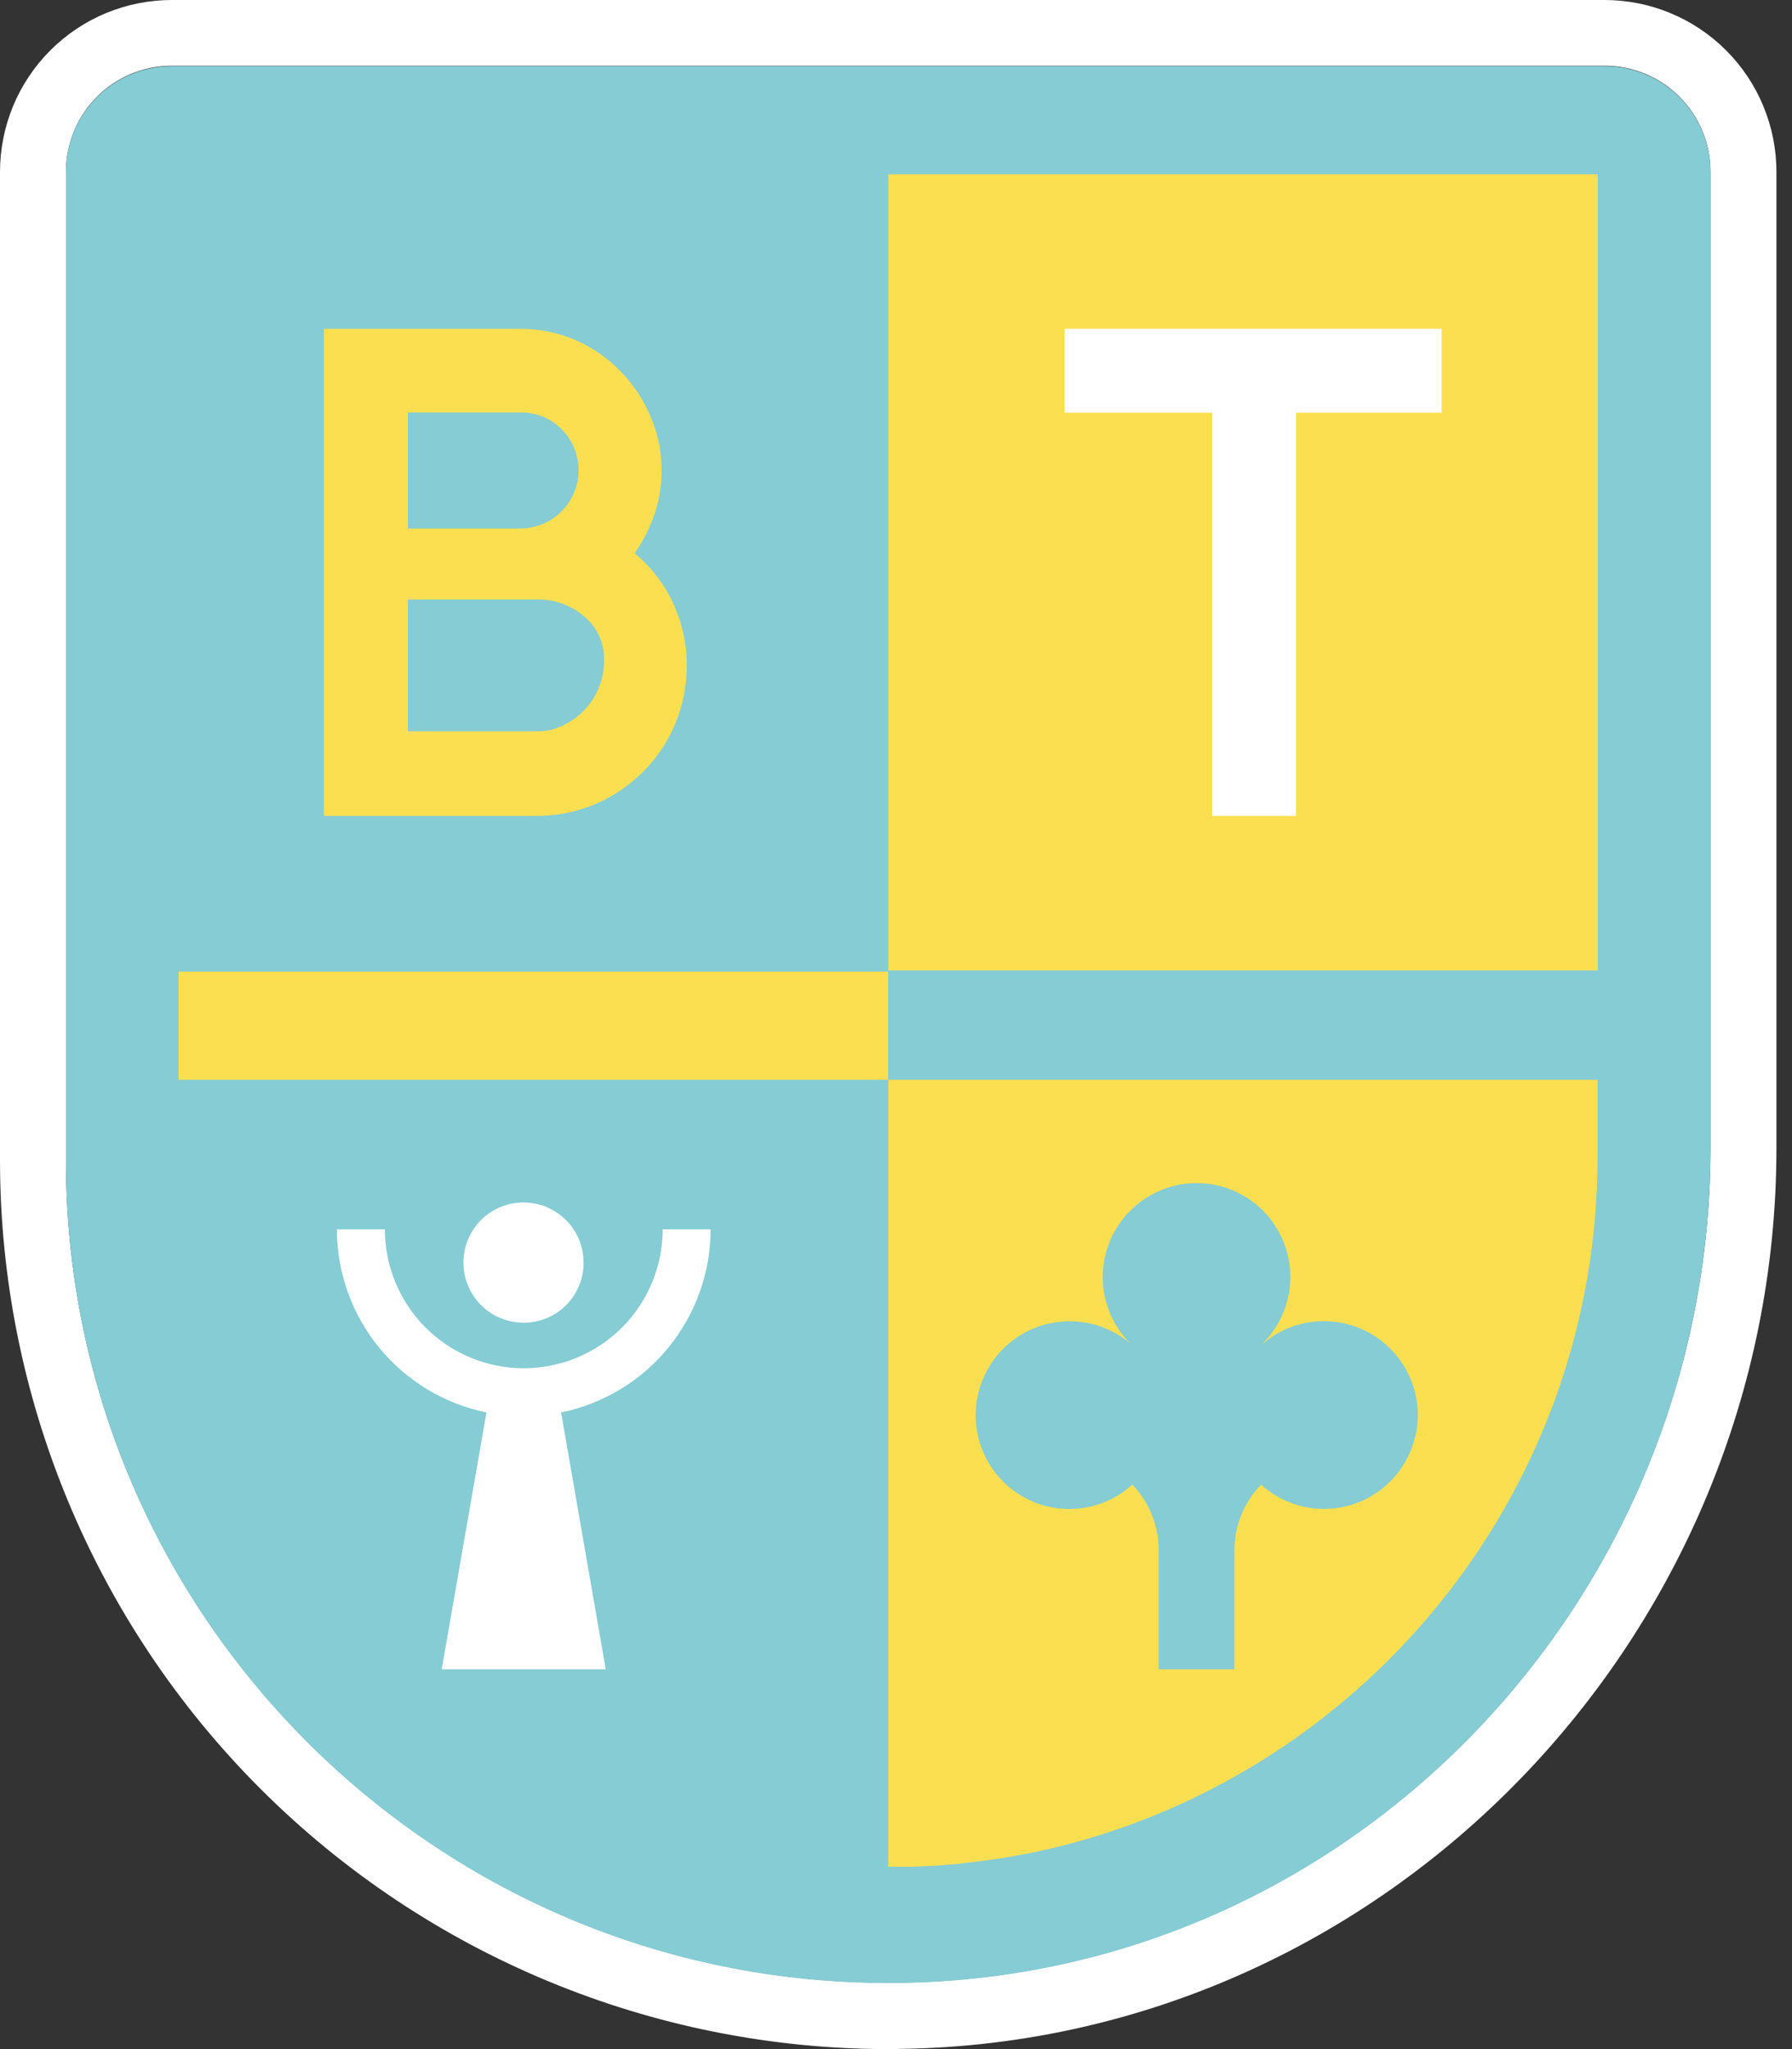 <svg width="35" height="40" viewBox="0 0 35 40" fill="none" xmlns="http://www.w3.org/2000/svg">
<rect x="0" y="0" width="35" height="40" fill="#333333" stroke="none"/>
<path d="M31.339 1.7123e-07H3.357C2.916 -0 2.48 0.087 2.072 0.255C1.665 0.424 1.295 0.671 0.983 0.983C0.671 1.295 0.424 1.665 0.255 2.072C0.087 2.48 -0 2.916 1.71243e-07 3.357V22.651C0.002 27.251 1.83 31.662 5.082 34.914C8.335 38.167 12.745 39.997 17.345 40C17.437 40 17.524 40 17.616 39.995C27.035 39.855 34.696 31.963 34.696 22.406V3.357C34.696 2.467 34.343 1.613 33.713 0.983C33.084 0.354 32.23 1.7123e-07 31.339 1.7123e-07ZM33.408 22.402C33.408 31.214 26.411 38.569 17.599 38.702C8.626 38.84 1.288 31.584 1.288 22.645V3.352C1.288 3.08 1.342 2.811 1.446 2.56C1.549 2.309 1.702 2.081 1.894 1.889C2.086 1.696 2.314 1.544 2.565 1.44C2.816 1.336 3.085 1.283 3.357 1.283H31.339C31.611 1.283 31.88 1.336 32.131 1.44C32.382 1.544 32.61 1.696 32.802 1.889C32.995 2.081 33.147 2.309 33.251 2.56C33.355 2.811 33.408 3.08 33.408 3.352V22.402Z" fill="white"/>
<path d="M31.339 1.291H3.357C3.085 1.29 2.816 1.344 2.565 1.447C2.314 1.551 2.086 1.704 1.894 1.896C1.702 2.088 1.549 2.316 1.445 2.567C1.341 2.818 1.288 3.087 1.288 3.359V22.653C1.288 31.591 8.626 38.849 17.599 38.709C26.411 38.577 33.408 31.221 33.408 22.411V3.359C33.408 3.087 33.355 2.818 33.251 2.567C33.147 2.316 32.995 2.088 32.803 1.896C32.611 1.704 32.382 1.551 32.131 1.447C31.88 1.344 31.611 1.29 31.339 1.291Z" fill="#85CCD4"/>
<path d="M3.792 18.967H3.488V21.078H3.792H17.348V18.967H3.792Z" fill="#FCDF51"/>
<path d="M13.091 11.658C12.918 11.329 12.683 11.037 12.397 10.8C12.532 10.605 12.644 10.395 12.733 10.175C12.864 9.849 12.928 9.499 12.923 9.147C12.918 8.795 12.844 8.448 12.704 8.125C12.565 7.795 12.365 7.495 12.114 7.241C11.862 6.983 11.562 6.777 11.231 6.634C10.892 6.491 10.527 6.418 10.159 6.419H6.326V15.927H10.475C10.866 15.929 11.253 15.852 11.614 15.702C11.96 15.556 12.275 15.346 12.544 15.083C12.988 14.645 13.28 14.076 13.378 13.46C13.477 12.844 13.376 12.213 13.091 11.658ZM7.967 8.053H10.164C10.312 8.05 10.46 8.077 10.598 8.132C10.736 8.187 10.861 8.27 10.966 8.375C11.126 8.533 11.234 8.736 11.278 8.956C11.323 9.177 11.3 9.406 11.214 9.614C11.128 9.822 10.983 9.999 10.796 10.124C10.608 10.249 10.389 10.316 10.164 10.316H7.967V8.053ZM11.697 13.42C11.633 13.584 11.537 13.733 11.414 13.859C11.296 13.984 11.155 14.086 10.998 14.159C10.841 14.238 10.667 14.278 10.49 14.275H7.967V11.703H10.487C10.825 11.695 11.154 11.813 11.411 12.033C11.538 12.138 11.639 12.271 11.706 12.421C11.773 12.571 11.804 12.735 11.798 12.899C11.8 13.078 11.766 13.255 11.697 13.42Z" fill="#FCDF51"/>
<path d="M11.398 24.657C11.4 24.425 11.333 24.197 11.206 24.002C11.078 23.808 10.895 23.656 10.681 23.565C10.467 23.475 10.23 23.45 10.002 23.494C9.773 23.538 9.563 23.649 9.398 23.813C9.233 23.977 9.12 24.186 9.074 24.414C9.028 24.642 9.051 24.879 9.14 25.094C9.228 25.309 9.379 25.493 9.572 25.622C9.766 25.752 9.993 25.82 10.226 25.82C10.379 25.821 10.531 25.791 10.673 25.733C10.815 25.675 10.944 25.59 11.053 25.482C11.162 25.374 11.248 25.245 11.308 25.104C11.367 24.962 11.398 24.811 11.398 24.657Z" fill="white"/>
<path d="M10.226 26.709C9.507 26.708 8.818 26.421 8.31 25.913C7.802 25.404 7.517 24.715 7.517 23.996H6.58C6.58 24.837 6.871 25.653 7.403 26.304C7.936 26.956 8.677 27.404 9.501 27.572L8.627 32.586H11.831L10.959 27.572C11.783 27.404 12.524 26.956 13.056 26.304C13.588 25.653 13.879 24.837 13.88 23.996H12.943C12.943 24.353 12.873 24.706 12.736 25.035C12.599 25.365 12.399 25.664 12.147 25.916C11.894 26.168 11.595 26.367 11.265 26.504C10.935 26.64 10.582 26.709 10.226 26.709Z" fill="white"/>
<path d="M31.206 3.401H17.351V18.943H31.206V3.401Z" fill="#FCDF51"/>
<path d="M30.409 21.078H17.35V36.441H17.457C17.579 36.441 17.694 36.441 17.816 36.441L18.162 36.424C18.295 36.424 18.434 36.407 18.567 36.395C18.659 36.395 18.757 36.378 18.85 36.366C19.005 36.349 19.162 36.332 19.317 36.309C19.387 36.297 19.45 36.291 19.52 36.28C19.704 36.251 19.89 36.216 20.069 36.182C20.103 36.176 20.138 36.17 20.167 36.164C21.137 35.962 22.081 35.656 22.985 35.251C24.699 34.481 26.24 33.374 27.515 31.994C28.79 30.615 29.774 28.991 30.406 27.222C30.934 25.736 31.203 24.169 31.202 22.592V21.078H30.409Z" fill="#FCDF51"/>
<path d="M23.675 15.927H25.313V8.056H28.157V6.418H20.793V8.056H23.675V15.927Z" fill="white"/>
<path d="M27.652 27.993C27.587 28.309 27.44 28.603 27.225 28.844C27.01 29.085 26.735 29.265 26.428 29.365C26.122 29.465 25.794 29.483 25.478 29.415C25.162 29.348 24.87 29.198 24.631 28.981C24.299 29.322 24.113 29.777 24.111 30.252V32.587H22.63V30.252C22.63 29.778 22.445 29.322 22.116 28.981C21.877 29.199 21.584 29.349 21.268 29.417C20.952 29.484 20.624 29.467 20.317 29.367C20.01 29.266 19.735 29.086 19.52 28.845C19.305 28.604 19.158 28.31 19.093 27.993C19.017 27.62 19.059 27.234 19.213 26.886C19.366 26.538 19.624 26.247 19.95 26.052C20.276 25.857 20.655 25.768 21.034 25.798C21.413 25.827 21.773 25.974 22.066 26.217C21.79 25.936 21.611 25.575 21.556 25.186C21.502 24.796 21.573 24.4 21.761 24.054C21.949 23.709 22.242 23.433 22.599 23.267C22.955 23.1 23.356 23.053 23.741 23.132C24.065 23.199 24.366 23.353 24.61 23.577C24.854 23.802 25.032 24.088 25.126 24.405C25.221 24.723 25.227 25.061 25.145 25.382C25.062 25.703 24.895 25.995 24.659 26.229H24.667C24.957 25.981 25.318 25.83 25.698 25.797C26.079 25.764 26.46 25.85 26.789 26.044C27.118 26.238 27.378 26.53 27.533 26.879C27.688 27.228 27.731 27.617 27.654 27.991L27.652 27.993Z" fill="#85CCD4"/>
</svg>
